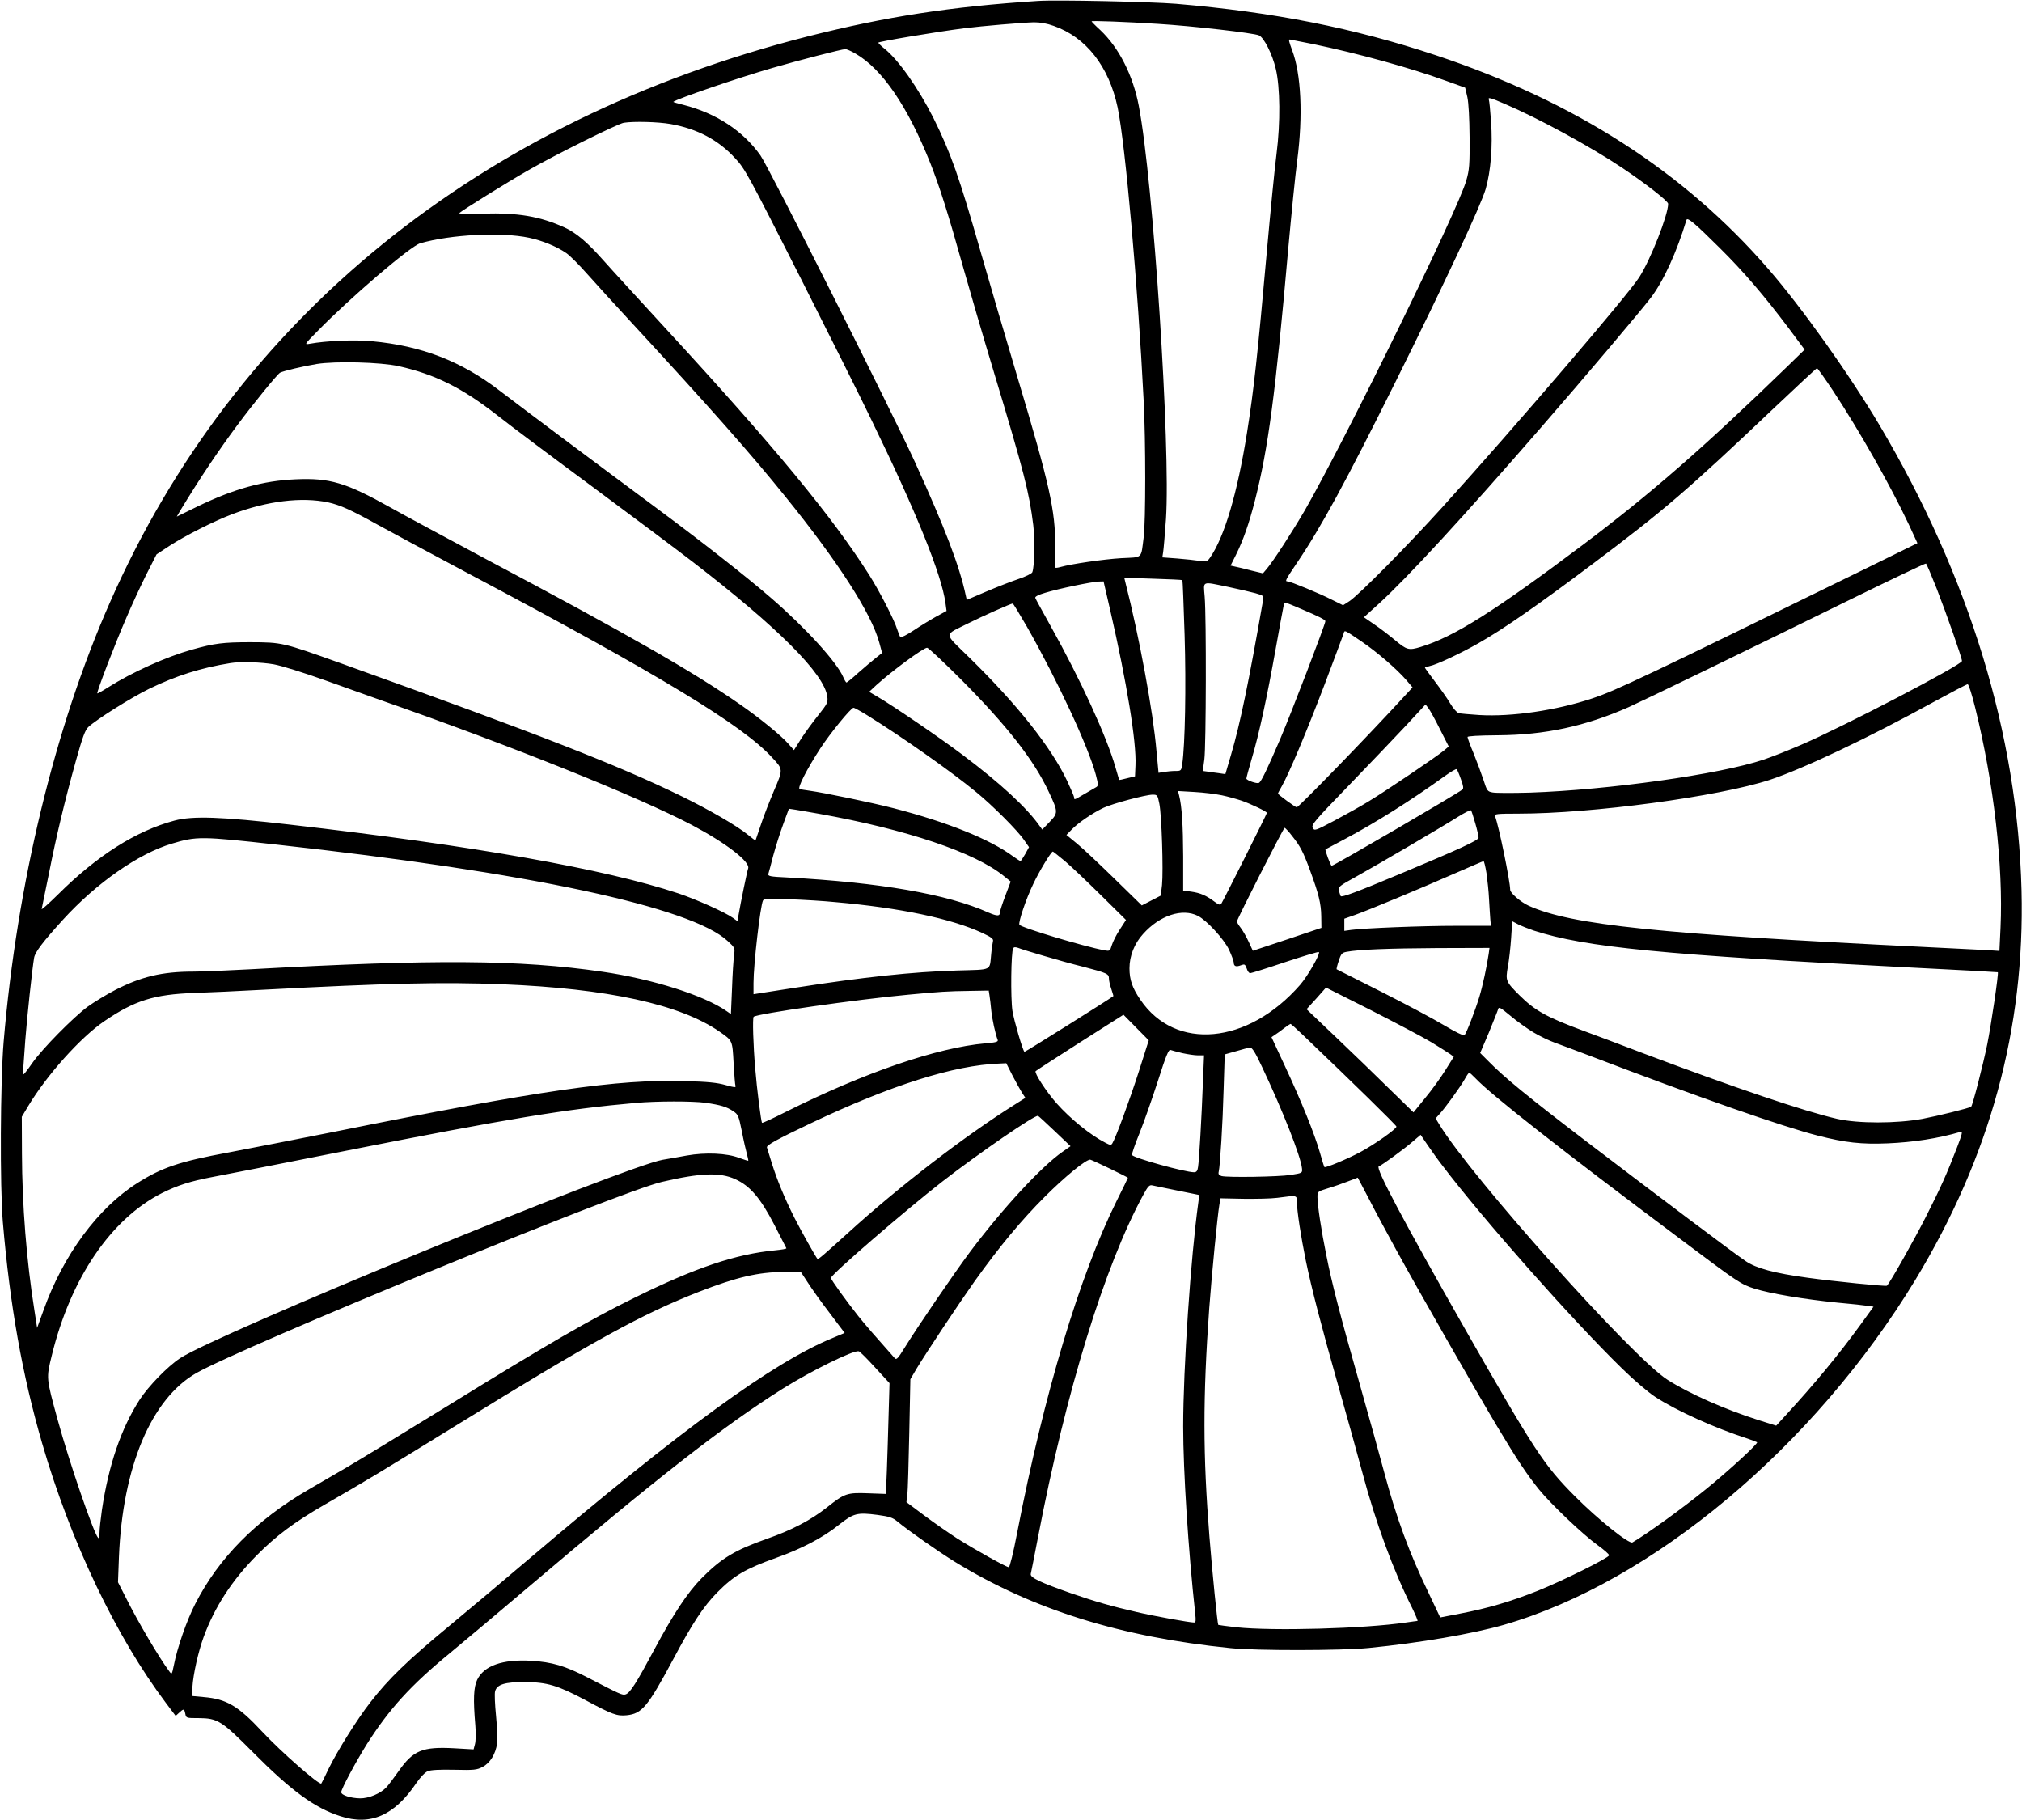  <svg version="1.0" xmlns="http://www.w3.org/2000/svg"
 width="1280pt" height="1152pt" viewBox="0 0 1280 1152"
 preserveAspectRatio="xMidYMid meet"><g transform="translate(0,1152) scale(0.1,-0.1)"
fill="#000000" stroke="none">
<path d="M6570 11514 c-555 -36 -961 -99 -1455 -224 -2080 -529 -3626 -1782
-4419 -3583 -349 -791 -588 -1779 -673 -2782 -21 -250 -24 -915 -5 -1140 45
-529 123 -967 248 -1398 182 -627 468 -1226 785 -1647 l61 -81 22 20 c29 27
32 26 39 -6 5 -28 7 -28 84 -28 121 -1 145 -16 341 -213 244 -246 394 -356
557 -408 191 -62 343 5 482 212 25 36 54 66 71 73 19 8 76 11 168 9 125 -3
143 -1 179 18 48 25 82 81 92 149 3 26 0 105 -7 175 -7 70 -10 139 -6 154 11
44 62 60 191 59 139 -1 205 -21 375 -111 177 -95 205 -105 267 -99 97 10 133
53 295 355 121 227 192 335 278 422 107 108 177 149 375 220 158 56 296 128
395 208 94 74 115 80 246 63 74 -10 95 -17 124 -41 74 -61 260 -191 365 -256
493 -302 1049 -476 1745 -546 164 -17 706 -16 875 1 322 32 655 89 854 146
942 271 1965 1129 2606 2184 473 781 694 1591 672 2466 -25 985 -330 1983
-898 2942 -193 325 -493 747 -707 993 -533 614 -1224 1058 -2102 1350 -521
173 -1023 273 -1645 326 -161 13 -756 26 -875 18z m760 -145 c215 -13 610 -58
640 -73 32 -15 84 -118 106 -211 28 -117 30 -341 5 -538 -12 -92 -39 -369 -61
-615 -59 -660 -83 -881 -126 -1151 -61 -384 -144 -663 -235 -792 -17 -24 -22
-26 -66 -19 -26 4 -90 11 -141 15 l-94 7 5 32 c3 17 11 111 18 210 30 454 -80
2136 -172 2616 -37 193 -125 367 -243 479 -31 28 -56 54 -56 56 0 5 218 -3
420 -16z m-659 -13 c205 -72 349 -257 404 -516 49 -236 128 -1123 165 -1859
13 -255 13 -761 0 -861 -18 -140 -3 -126 -142 -133 -114 -7 -314 -36 -385 -56
-18 -5 -33 -7 -34 -3 0 4 0 63 1 132 1 229 -35 391 -240 1075 -71 237 -174
588 -229 780 -139 487 -192 636 -302 858 -95 188 -221 368 -310 439 -22 17
-39 35 -39 38 0 7 371 69 542 91 120 15 371 36 443 38 40 0 82 -7 126 -23z
m1646 -116 c282 -59 610 -149 841 -233 l117 -42 14 -60 c8 -38 13 -132 14
-255 1 -172 -1 -204 -21 -273 -51 -182 -755 -1620 -1019 -2082 -77 -133 -203
-328 -245 -377 l-23 -27 -75 18 c-41 11 -87 22 -103 25 l-27 6 34 68 c46 93
82 194 121 347 83 326 129 669 210 1590 20 220 45 472 57 560 37 286 25 546
-33 699 -19 52 -23 66 -14 66 2 0 71 -14 152 -30z m-2902 -59 c170 -98 330
-333 474 -693 59 -149 113 -319 209 -663 39 -138 126 -437 195 -665 191 -634
222 -755 248 -964 11 -92 8 -262 -6 -298 -4 -9 -43 -28 -88 -43 -45 -15 -137
-51 -205 -80 l-122 -52 -6 26 c-40 189 -131 426 -322 846 -138 303 -926 1869
-978 1941 -110 156 -282 268 -487 320 -37 9 -66 18 -65 19 18 18 416 154 628
215 165 48 438 118 460 119 8 1 38 -12 65 -28z m4107 -317 c218 -93 543 -270
748 -407 149 -100 290 -210 290 -227 0 -70 -110 -351 -183 -465 -71 -112 -788
-949 -1246 -1455 -226 -250 -528 -554 -587 -594 l-42 -27 -71 35 c-78 40 -263
116 -280 116 -18 0 -14 9 57 114 154 227 309 512 627 1151 315 633 538 1111
570 1219 32 113 45 268 34 425 -5 69 -11 132 -14 139 -7 18 6 15 97 -24z
m-5277 -129 c168 -30 302 -100 409 -217 62 -66 83 -105 408 -746 188 -373 393
-781 454 -909 286 -587 444 -979 469 -1159 l7 -51 -66 -36 c-36 -20 -100 -59
-142 -87 -42 -28 -80 -47 -84 -43 -4 4 -13 26 -20 48 -19 62 -111 240 -177
345 -233 367 -595 807 -1284 1555 -167 182 -348 379 -401 439 -104 117 -172
173 -246 207 -155 70 -294 93 -513 87 -88 -3 -156 -1 -152 3 19 18 307 197
437 271 168 97 567 295 605 301 64 10 216 6 296 -8z m6642 -785 c149 -147 283
-304 435 -506 l102 -137 -114 -111 c-525 -509 -858 -799 -1285 -1121 -567
-426 -821 -586 -1032 -650 -75 -23 -88 -19 -162 43 -37 31 -97 77 -133 101
l-64 44 96 87 c180 164 537 552 1026 1115 293 337 628 734 694 820 81 106 165
291 226 493 6 19 54 -22 211 -178z m-7538 65 c85 -18 177 -56 236 -97 22 -15
82 -75 134 -134 51 -58 181 -200 289 -317 485 -525 748 -823 961 -1087 339
-419 547 -743 597 -927 l18 -66 -39 -31 c-22 -17 -71 -59 -110 -93 -38 -35
-73 -63 -76 -63 -4 0 -12 14 -20 32 -39 94 -238 313 -459 504 -163 141 -442
359 -752 589 -320 237 -812 605 -966 723 -242 186 -494 283 -806 312 -112 11
-292 3 -396 -16 -34 -6 -34 -5 50 80 206 211 589 539 650 556 194 56 515 72
689 35z m-824 -813 c230 -52 399 -136 622 -310 81 -64 357 -271 613 -460 256
-190 538 -401 626 -469 538 -414 832 -708 851 -852 5 -37 1 -45 -56 -117 -34
-42 -83 -109 -109 -149 l-46 -73 -38 43 c-44 50 -185 165 -303 246 -300 209
-713 445 -1610 921 -258 138 -530 284 -602 325 -284 159 -386 189 -603 179
-205 -9 -388 -60 -618 -171 l-133 -65 22 38 c126 208 246 386 366 547 102 137
249 317 266 326 20 11 147 41 232 55 118 19 404 12 520 -14z m9078 -154 c171
-260 363 -599 481 -849 l54 -117 -301 -148 c-1427 -699 -1607 -785 -1758 -835
-228 -76 -509 -117 -714 -105 -60 4 -119 9 -131 12 -11 3 -35 30 -54 62 -18
31 -62 93 -97 139 -35 46 -63 85 -63 87 0 2 14 6 30 10 43 8 198 81 310 145
157 89 377 242 720 500 457 343 602 468 1150 988 146 138 268 252 272 252 4 1
49 -63 101 -141z m-9525 -708 c76 -17 147 -49 312 -141 85 -47 344 -186 575
-309 1214 -644 1735 -960 1923 -1165 70 -75 70 -74 12 -209 -28 -66 -66 -163
-83 -215 -18 -53 -33 -98 -34 -100 -1 -2 -22 13 -47 34 -69 57 -245 159 -421
245 -408 199 -887 386 -2153 840 -377 135 -376 134 -577 135 -172 0 -228 -7
-370 -47 -161 -45 -378 -142 -531 -239 -36 -23 -67 -40 -68 -38 -6 6 115 321
184 479 34 80 91 203 126 273 l65 128 82 54 c99 64 278 155 396 200 221 84
441 111 609 75z m10182 -546 c63 -162 160 -438 160 -458 0 -24 -749 -415
-1015 -529 -82 -36 -190 -78 -240 -95 -281 -94 -981 -192 -1480 -209 -111 -3
-217 -3 -236 1 -33 6 -36 10 -58 79 -13 39 -41 115 -62 167 -22 52 -39 99 -39
105 0 6 67 10 193 11 298 2 553 57 827 178 104 47 693 332 1415 687 253 124
463 224 467 222 4 -2 34 -73 68 -159z m-4775 54 c2 -2 8 -158 14 -348 10 -323
3 -695 -15 -817 -6 -42 -8 -43 -43 -43 -20 0 -52 -3 -72 -6 l-35 -6 -13 138
c-21 248 -109 724 -197 1068 l-7 29 183 -6 c100 -3 183 -7 185 -9z m-457 -190
c105 -457 167 -836 160 -982 l-3 -70 -50 -12 c-27 -7 -50 -12 -50 -11 -1 1
-11 38 -24 81 -55 193 -221 555 -411 895 -50 90 -94 169 -96 176 -4 8 18 20
63 33 84 26 297 70 339 71 l30 1 42 -182z m747 147 c66 -14 144 -32 173 -40
52 -15 53 -16 47 -48 -90 -515 -144 -777 -202 -974 l-36 -123 -41 6 c-22 3
-55 7 -72 10 l-30 4 10 73 c11 84 13 901 2 1030 -8 103 -22 97 149 62z m470
-143 c104 -44 145 -65 145 -74 0 -19 -216 -582 -286 -746 -83 -193 -119 -268
-134 -277 -12 -8 -80 16 -80 27 0 5 15 61 34 126 47 158 96 385 151 692 25
140 48 265 51 277 5 25 -3 27 119 -25z m-1744 -109 c195 -344 388 -758 436
-937 16 -61 16 -70 3 -78 -8 -5 -41 -24 -74 -43 -66 -39 -66 -39 -66 -24 0 7
-20 54 -44 105 -102 215 -315 483 -619 781 -167 164 -166 138 -7 218 88 44
267 124 281 125 3 0 43 -66 90 -147z m2119 -94 c98 -67 221 -173 281 -242 l41
-48 -48 -52 c-226 -247 -673 -707 -685 -707 -9 0 -119 81 -119 87 0 3 11 23
24 46 42 72 159 349 274 652 60 160 113 300 117 313 7 26 1 28 115 -49z
m-2535 -241 c292 -294 461 -510 555 -712 59 -125 59 -132 4 -189 l-46 -48 -16
22 c-81 116 -249 271 -491 453 -136 103 -447 315 -543 370 l-46 27 46 43 c101
91 296 235 321 236 8 0 105 -91 216 -202z m-4352 97 c50 -9 188 -52 339 -106
139 -50 289 -103 333 -119 828 -289 1633 -612 1975 -792 219 -116 371 -234
356 -275 -6 -15 -47 -215 -61 -296 l-6 -38 -29 21 c-50 36 -230 116 -345 155
-468 155 -1289 301 -2465 436 -427 49 -610 56 -725 25 -244 -65 -491 -222
-738 -468 -60 -59 -106 -100 -103 -91 2 10 23 111 46 225 47 238 99 456 172
718 41 146 57 189 77 208 53 49 269 185 385 242 171 83 328 133 516 163 59 10
194 6 273 -8z m10770 -272 c118 -474 179 -1004 161 -1395 l-7 -147 -76 5 c-42
2 -213 11 -381 19 -1703 83 -2251 140 -2523 262 -50 23 -117 80 -117 101 0 53
-72 405 -96 466 -5 14 11 16 147 16 468 0 1269 108 1593 214 211 70 621 264
1041 495 110 60 205 110 211 110 6 1 27 -65 47 -146z m-3388 -138 l56 -110
-31 -26 c-45 -38 -369 -257 -477 -322 -50 -31 -148 -85 -217 -122 -121 -64
-125 -65 -136 -45 -10 19 11 44 228 268 131 136 295 307 363 380 l123 133 18
-23 c10 -13 43 -72 73 -133z m-3626 88 c221 -137 528 -353 691 -487 103 -84
264 -245 304 -305 l30 -43 -24 -44 c-14 -24 -27 -44 -30 -44 -3 0 -24 13 -46
29 -147 109 -417 217 -756 305 -140 36 -444 99 -533 111 -27 4 -56 8 -63 11
-16 5 47 128 131 257 61 94 194 257 210 257 6 0 44 -21 86 -47z m3759 -405
c16 -43 18 -59 9 -66 -40 -31 -813 -482 -827 -482 -7 0 -44 100 -39 104 2 1
58 31 124 66 189 100 421 246 630 397 39 28 73 48 76 44 4 -3 16 -31 27 -63z
m-1513 -102 c39 -8 95 -24 125 -34 60 -21 160 -69 160 -77 0 -7 -276 -556
-288 -574 -8 -11 -16 -9 -43 11 -53 40 -91 56 -147 64 l-52 7 0 216 c-1 198
-8 317 -26 387 l-7 27 104 -6 c57 -3 136 -13 174 -21z m-396 -53 c15 -72 26
-425 17 -515 l-8 -67 -60 -31 -60 -31 -172 168 c-94 92 -201 193 -238 223
l-67 55 32 33 c42 44 135 107 203 139 61 28 264 82 310 83 30 0 32 -2 43 -57z
m-2154 -64 c553 -99 988 -245 1171 -395 l42 -34 -34 -90 c-19 -50 -34 -97 -34
-105 0 -25 -17 -25 -73 -1 -262 117 -685 190 -1275 222 -107 5 -122 8 -118 23
3 9 17 61 31 116 15 55 43 144 63 198 l36 98 41 -6 c22 -4 90 -15 150 -26z
m4154 -60 c12 -41 21 -82 21 -91 0 -17 -118 -71 -508 -234 -262 -110 -360
-146 -365 -136 -2 4 -7 19 -11 33 -6 26 0 30 112 92 133 74 529 306 642 377
41 26 78 44 82 41 3 -3 15 -40 27 -82z m-1159 -81 c51 -64 70 -100 114 -220
53 -144 69 -207 70 -287 l1 -74 -217 -73 -217 -72 -26 56 c-14 31 -37 71 -50
88 -14 18 -25 36 -25 41 0 14 295 593 302 593 4 0 26 -23 48 -52z m-6430 -54
c1593 -175 2627 -396 2856 -610 46 -42 47 -44 41 -91 -4 -26 -10 -121 -13
-210 l-7 -162 -26 18 c-142 100 -469 204 -786 250 -529 77 -1064 80 -2225 16
-146 -8 -311 -15 -368 -15 -195 0 -329 -32 -492 -116 -58 -30 -136 -78 -175
-106 -93 -69 -288 -267 -350 -356 -27 -39 -52 -71 -55 -72 -4 0 -5 15 -3 33 1
17 7 100 13 182 11 144 44 454 56 523 7 37 55 100 183 241 211 231 477 418
689 481 156 47 186 47 662 -6z m4992 -105 c40 -34 143 -132 229 -217 l157
-155 -39 -60 c-22 -33 -44 -78 -51 -100 -11 -37 -13 -38 -47 -32 -126 23 -532
145 -538 162 -7 17 42 163 88 258 36 77 113 205 124 205 2 0 37 -28 77 -61z
m2668 -76 c6 -43 14 -116 16 -163 3 -47 6 -104 8 -127 l4 -43 -217 0 c-219 0
-591 -15 -668 -26 l-43 -6 0 38 0 39 68 24 c90 32 426 172 637 265 94 41 173
75 176 75 4 1 12 -34 19 -76z m-4124 -183 c411 -36 735 -104 932 -195 58 -27
72 -38 68 -52 -2 -10 -8 -45 -11 -78 -12 -113 13 -101 -217 -108 -277 -8 -595
-42 -1018 -108 -107 -17 -212 -33 -232 -36 l-38 -6 0 71 c0 118 43 488 60 522
7 13 31 14 168 8 88 -3 218 -11 288 -18z m2297 -87 c56 -28 165 -147 197 -214
16 -35 30 -72 30 -81 0 -24 14 -30 45 -18 24 9 27 7 37 -20 5 -17 15 -30 22
-30 6 0 106 31 221 70 115 38 211 67 214 64 11 -10 -71 -153 -119 -208 -330
-378 -790 -420 -1011 -94 -51 75 -69 126 -69 199 0 78 31 157 86 217 105 118
248 165 347 115z m2126 -93 c326 -106 814 -154 2421 -236 283 -14 516 -27 517
-28 6 -6 -42 -332 -67 -456 -26 -128 -93 -388 -102 -395 -11 -9 -214 -59 -309
-77 -164 -30 -407 -30 -539 0 -209 48 -649 197 -1220 412 -157 60 -330 125
-385 145 -235 87 -307 127 -406 225 -87 87 -89 92 -74 180 8 41 17 123 21 182
l7 107 40 -21 c23 -11 66 -28 96 -38z m-3106 -159 c73 -22 188 -54 257 -71
149 -39 160 -44 160 -74 0 -13 7 -43 15 -66 8 -24 14 -44 13 -45 -19 -16 -561
-356 -563 -353 -12 13 -66 198 -76 260 -12 80 -9 374 5 396 5 8 14 8 32 2 14
-6 85 -28 157 -49z m2821 12 c-12 -81 -37 -199 -59 -272 -26 -86 -82 -232 -95
-244 -4 -5 -61 23 -126 62 -66 40 -245 135 -399 213 -154 77 -282 142 -284
143 -1 2 4 26 14 54 14 44 21 51 48 56 77 15 266 22 574 24 l332 1 -5 -37z
m-6244 -193 c666 -27 1125 -127 1375 -300 83 -58 81 -54 89 -199 4 -72 9 -137
12 -145 4 -11 -10 -9 -63 6 -53 15 -110 21 -255 25 -430 13 -919 -58 -2233
-323 -231 -46 -528 -104 -660 -129 -309 -57 -420 -95 -575 -193 -250 -158
-470 -456 -595 -807 l-40 -110 -17 110 c-50 314 -78 667 -79 993 l-1 233 40
67 c118 197 332 436 482 538 192 131 315 170 570 179 91 3 284 12 430 20 791
42 1140 50 1520 35z m5881 -367 c52 -32 106 -66 119 -75 l23 -17 -54 -86 c-30
-48 -87 -127 -128 -176 l-73 -90 -152 148 c-83 82 -235 229 -338 327 l-187
178 62 68 61 69 286 -144 c157 -80 328 -170 381 -202z m-2797 295 c3 -18 8
-60 11 -93 5 -53 26 -150 41 -188 4 -11 -13 -16 -78 -21 -305 -27 -764 -184
-1262 -433 -81 -41 -150 -73 -152 -70 -6 6 -33 216 -43 342 -13 150 -18 322
-10 329 19 19 652 110 979 140 202 19 244 22 392 24 l117 2 5 -32z m3444 -233
c40 -24 101 -53 135 -65 34 -12 136 -51 227 -85 667 -255 1216 -447 1441 -504
169 -43 271 -55 439 -48 162 7 320 31 462 73 13 4 9 -14 -21 -93 -69 -179
-104 -256 -201 -448 -75 -147 -223 -410 -245 -433 -5 -6 -341 28 -500 50 -213
29 -328 60 -395 106 -76 51 -551 409 -1005 755 -378 289 -522 407 -622 509
l-53 53 55 129 c29 72 56 138 59 149 4 16 15 9 78 -43 40 -34 106 -81 146
-105z m-2498 -245 c-56 -175 -147 -423 -169 -458 -7 -11 -14 -11 -42 4 -95 48
-223 152 -311 251 -67 76 -142 193 -132 203 5 5 132 87 282 183 l274 174 80
-81 80 -81 -62 -195z m1039 228 c313 -299 591 -571 591 -579 0 -15 -140 -114
-230 -162 -81 -43 -219 -101 -226 -94 -2 2 -15 43 -29 93 -35 121 -116 321
-220 544 l-86 185 22 15 c13 8 39 27 58 42 20 15 38 27 40 27 3 1 39 -32 80
-71z m-258 -205 c130 -275 243 -562 251 -638 3 -30 3 -30 -72 -42 -78 -12
-398 -17 -437 -7 -17 5 -22 12 -18 28 9 39 25 300 31 521 l7 221 71 20 c39 12
79 22 89 23 14 1 33 -30 78 -126z m-506 91 c33 -7 77 -14 98 -14 l39 0 -7
-167 c-8 -220 -24 -499 -31 -540 -3 -24 -10 -33 -25 -33 -56 0 -381 90 -393
109 -3 4 18 66 47 137 29 72 81 221 117 332 51 160 68 201 80 196 8 -3 42 -12
75 -20z m-1076 -141 c22 -43 50 -92 61 -110 l21 -32 -68 -43 c-315 -198 -731
-517 -1057 -814 -150 -136 -186 -167 -191 -163 -11 13 -103 176 -145 259 -63
125 -111 241 -145 350 -15 47 -28 90 -30 97 -5 14 67 53 275 152 507 241 909
369 1197 379 l43 2 39 -77z m2932 -19 c102 -107 537 -448 1294 -1015 370 -278
385 -288 473 -316 99 -31 313 -67 522 -88 91 -8 180 -18 197 -21 l33 -5 -81
-112 c-138 -190 -295 -380 -471 -571 l-64 -70 -105 33 c-221 70 -444 169 -584
258 -222 142 -1244 1286 -1444 1616 l-23 38 24 27 c36 38 130 169 159 219 13
24 26 43 30 43 3 0 21 -16 40 -36z m-4876 -154 c97 -14 136 -26 176 -53 32
-21 35 -29 55 -127 11 -58 26 -123 32 -144 6 -22 10 -41 9 -43 -2 -1 -28 7
-58 18 -77 30 -213 36 -331 15 -51 -9 -120 -22 -153 -27 -246 -44 -2822 -1102
-3055 -1256 -79 -52 -199 -176 -255 -261 -118 -183 -197 -413 -240 -701 -8
-56 -15 -120 -15 -143 0 -24 -4 -38 -9 -32 -29 32 -184 483 -256 747 -73 268
-73 261 -37 408 119 488 374 863 697 1027 98 49 182 76 320 102 66 12 446 87
845 166 1030 204 1392 264 1835 303 131 12 359 12 440 1z m2212 -180 l100 -95
-50 -35 c-133 -92 -380 -359 -584 -631 -104 -139 -333 -475 -418 -612 -38 -62
-50 -76 -60 -65 -137 154 -181 205 -232 268 -73 92 -173 230 -173 241 0 21
469 426 705 610 228 177 587 424 606 416 4 -1 51 -45 106 -97z m2452 -215
c259 -342 825 -981 1139 -1287 72 -71 166 -151 209 -179 134 -88 381 -199 583
-264 30 -10 58 -21 63 -24 8 -8 -178 -179 -321 -295 -146 -119 -374 -284 -468
-339 -21 -12 -218 145 -364 292 -196 197 -252 282 -700 1066 -389 683 -565
1014 -542 1022 19 7 161 110 216 158 l49 42 45 -66 c25 -36 65 -93 91 -126z
m-2105 -21 c64 -31 116 -57 116 -59 0 -2 -32 -68 -71 -146 -235 -473 -460
-1222 -630 -2101 -24 -126 -47 -218 -53 -218 -15 0 -209 108 -325 181 -51 33
-145 98 -208 145 l-115 86 6 47 c3 25 8 200 12 389 l7 342 40 68 c60 100 273
420 368 554 157 219 293 383 444 534 125 125 258 234 286 234 4 0 59 -25 123
-56z m-2369 -68 c93 -42 159 -119 247 -289 40 -78 74 -145 76 -148 1 -4 -30
-9 -70 -13 -251 -24 -506 -110 -893 -301 -279 -137 -557 -298 -1172 -678 -281
-173 -571 -350 -645 -393 -73 -43 -185 -108 -249 -145 -328 -191 -565 -431
-713 -721 -54 -105 -114 -277 -136 -391 -12 -57 -12 -58 -29 -35 -59 78 -200
316 -273 463 l-51 100 6 160 c23 568 204 1001 490 1164 293 167 2682 1149
2947 1210 243 57 368 62 465 17z m4180 -441 c133 -244 511 -904 642 -1123 129
-215 189 -305 264 -398 76 -94 278 -286 372 -354 42 -30 75 -59 73 -65 -4 -17
-294 -161 -451 -224 -171 -68 -316 -111 -494 -145 l-124 -24 -72 152 c-125
259 -204 475 -281 761 -25 94 -94 343 -154 555 -129 454 -179 648 -214 825
-32 157 -56 317 -56 367 0 36 0 36 68 57 37 11 94 31 127 44 l60 23 71 -135
c38 -75 115 -217 169 -316z m-1381 369 l138 -28 -6 -46 c-48 -345 -96 -1051
-96 -1420 0 -280 32 -779 76 -1182 5 -46 4 -58 -7 -58 -29 0 -256 41 -362 66
-157 36 -263 66 -416 119 -194 68 -260 99 -256 122 3 10 23 115 46 233 176
920 422 1719 667 2168 29 53 38 63 56 59 12 -3 83 -17 160 -33z m756 -74 c0
-53 25 -216 56 -368 36 -175 99 -418 208 -802 52 -184 120 -427 150 -540 85
-319 198 -626 317 -861 21 -44 36 -79 32 -79 -5 0 -37 -5 -73 -10 -263 -39
-844 -55 -1075 -30 -60 7 -112 14 -113 15 -5 5 -38 334 -56 560 -41 515 -42
877 -1 1445 16 215 52 585 64 654 l7 41 144 -3 c80 -1 177 1 215 6 128 17 125
18 125 -28z m-3097 -507 c24 -38 86 -125 139 -194 l95 -126 -76 -32 c-376
-154 -953 -574 -1931 -1406 -140 -119 -365 -308 -500 -420 -258 -213 -381
-332 -494 -478 -86 -110 -209 -307 -266 -423 -23 -49 -44 -91 -46 -93 -11 -13
-254 199 -375 329 -151 162 -225 206 -369 218 l-75 7 3 55 c5 83 37 225 71
318 69 189 180 360 336 517 124 125 236 209 430 321 281 162 340 198 845 509
848 524 1167 699 1526 839 237 92 373 124 536 125 l107 1 44 -67z m426 -538
l92 -100 -6 -205 c-3 -113 -8 -271 -11 -351 l-6 -145 -112 4 c-134 5 -149 0
-262 -90 -100 -79 -221 -143 -379 -198 -203 -72 -287 -122 -414 -250 -89 -91
-176 -222 -299 -451 -113 -211 -153 -275 -182 -284 -20 -6 -32 -1 -240 107
-143 74 -226 98 -359 106 -180 10 -297 -31 -340 -120 -23 -48 -26 -124 -12
-288 4 -47 3 -100 -2 -119 l-9 -34 -122 7 c-202 11 -260 -13 -352 -144 -29
-41 -64 -88 -78 -103 -36 -39 -112 -71 -167 -70 -59 1 -119 20 -119 39 0 20
91 190 161 302 142 224 279 375 529 580 91 75 311 260 490 412 820 696 1240
1024 1615 1260 182 114 446 244 481 237 7 -1 53 -47 103 -102z"/>
</g>
</svg>
